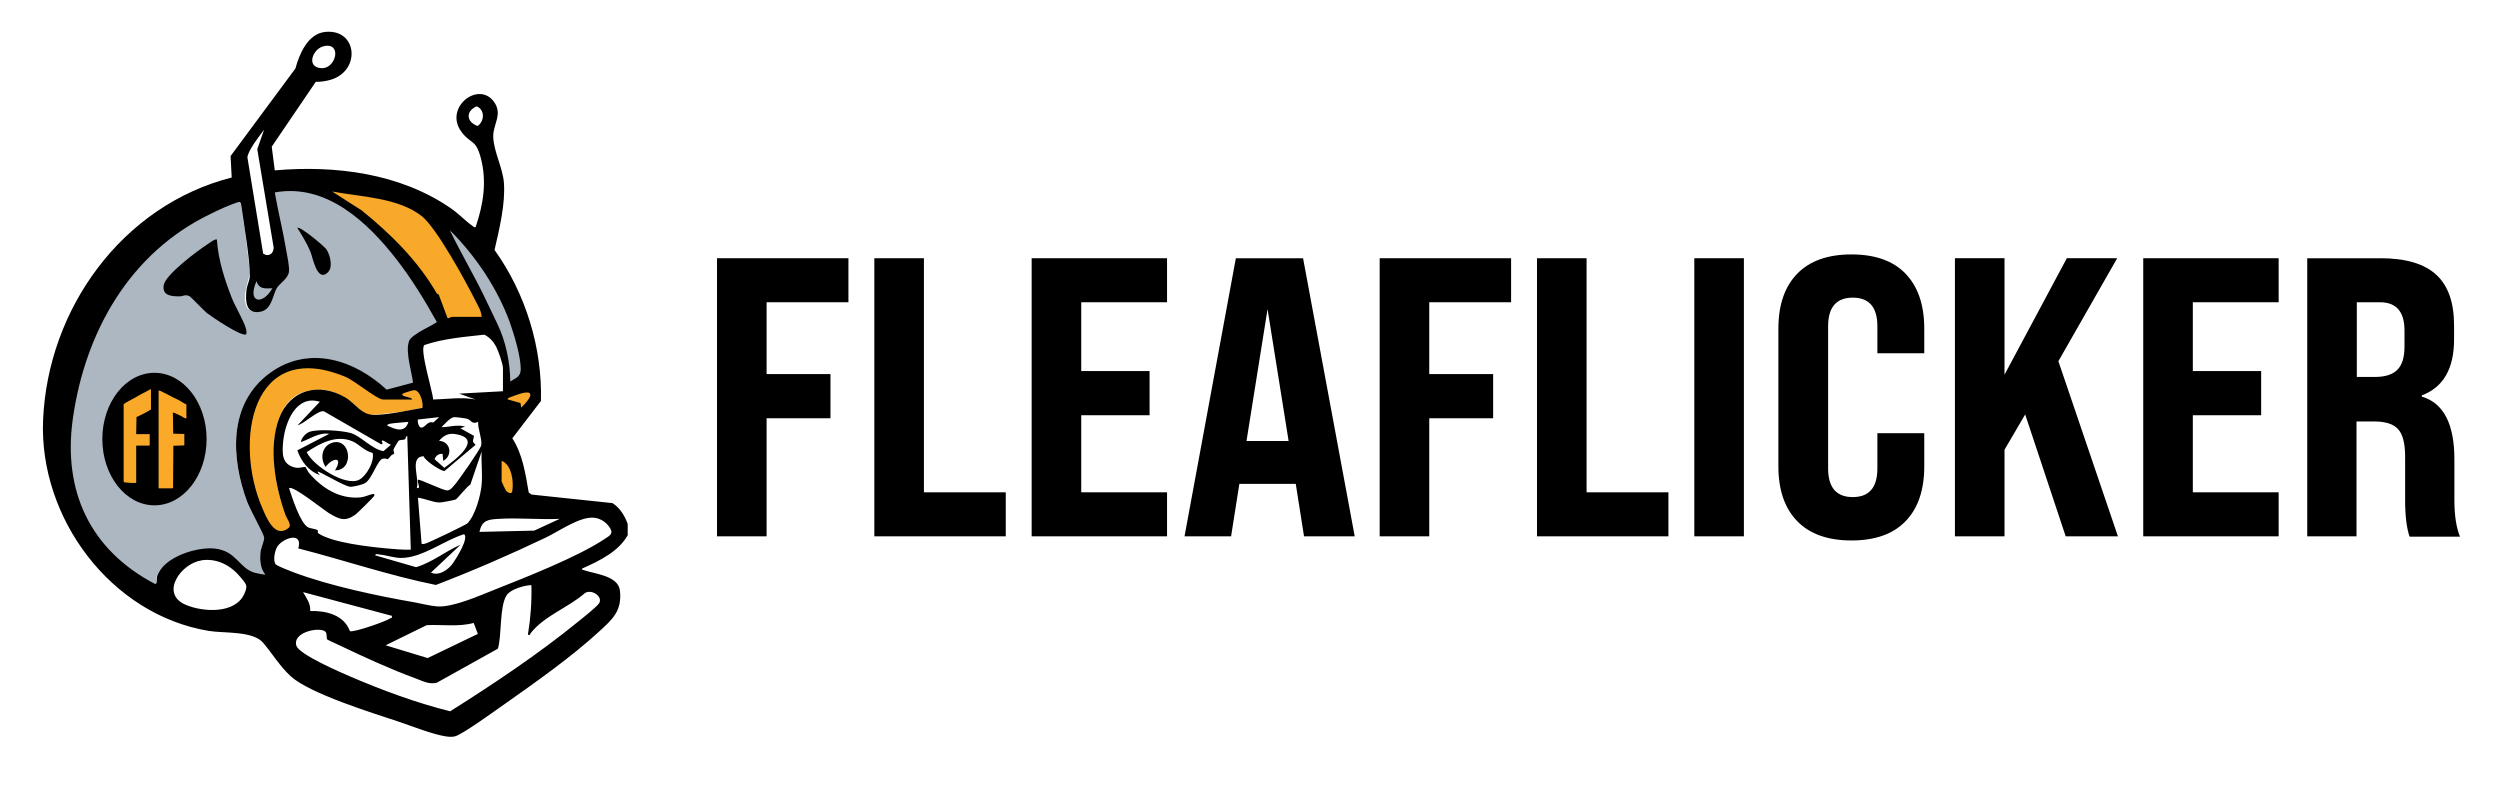 <svg viewBox="0 0 157.32 50" xmlns="http://www.w3.org/2000/svg"><path d="m48.24 33.75h-3.12v-17.5h8.27v2.77h-5.15v4.52h4.02v2.78h-4.02v7.42z"/><path d="m63.29 33.75h-8.27v-17.5h3.12v14.73h5.15v2.78z"/><path d="m73.44 33.75h-8.52v-17.5h8.52v2.77h-5.4v4.33h4.3v2.78h-4.3v4.85h5.4v2.78z"/><path d="m85.24 33.75h-3.18l-.52-3.3h-3.55l-.52 3.3h-2.93l3.23-17.5h4.23l3.25 17.5zm-5.47-14.33-1.33 8.33h2.65l-1.33-8.33z"/><path d="m89.94 33.75h-3.12v-17.5h8.27v2.77h-5.15v4.52h4.02v2.78h-4.02v7.42z"/><path d="m104.99 33.75h-8.27v-17.5h3.12v14.73h5.15v2.78z"/><path d="m109.74 33.75h-3.12v-17.5h3.12z"/><path d="m111.91 29.33v-8.65c0-1.5.4-2.65 1.19-3.46s1.93-1.21 3.41-1.21 2.62.4 3.4 1.21 1.18 1.96 1.18 3.46v1.55h-2.95v-1.7c0-1.2-.52-1.8-1.55-1.8s-1.55.6-1.55 1.8v8.95c0 1.2.52 1.8 1.55 1.8s1.55-.6 1.55-1.8v-2.22h2.95v2.08c0 1.5-.39 2.65-1.18 3.46-.78.81-1.92 1.21-3.4 1.21s-2.62-.4-3.41-1.21-1.19-1.96-1.19-3.46z"/><path d="m133.29 33.75h-3.3l-2.55-7.67-1.3 2.22v5.45h-3.12v-17.5h3.12v7.33l3.92-7.33h3.17l-3.7 6.48 3.75 11.03z"/><path d="m143.39 33.75h-8.52v-17.5h8.52v2.77h-5.4v4.33h4.3v2.78h-4.3v4.85h5.4v2.78z"/><path d="m148.31 33.75h-3.12v-17.5h4.62c1.58 0 2.75.35 3.5 1.04s1.12 1.75 1.12 3.19v.88c0 1.83-.67 3.01-2.03 3.52v.08c1.37.4 2.05 1.72 2.05 3.95v2.58c0 .95.12 1.71.35 2.28h-3.17c-.18-.52-.28-1.28-.28-2.3v-2.75c0-.82-.15-1.39-.44-1.71-.29-.33-.8-.49-1.54-.49h-1.08v7.25zm0-14.73v4.7h1.15c.63 0 1.1-.15 1.4-.45s.45-.78.45-1.45v-1.03c0-1.18-.52-1.77-1.55-1.77z"/><path d="m18.01 11.97h.76l.57.09.37.09.65.22.54.26.37.2.41.26.41.28.28.22.28.24.22.17.22.2.81.81.15.17.28.33.17.22.61.74.26.37.3.41.28.41.26.39.26.41.3.5.17.3.39.74.13.26-.02.07-.41.2-.46.26-.26.17-.28.2-.26.26-.07.13v.67l.09.7.2 1.09-.02.11-.89.24-.67.2-.11-.02-.28-.26-.54-.44-.57-.37-.59-.3-.59-.24-.59-.2-.59-.11-.57-.07h-.67l-.5.09-.59.17-.44.2-.44.24-.37.24-.28.24-.24.2-.3.33-.22.28-.26.37-.3.59-.17.41-.13.37-.13.59-.07.57-.02.24v.83l.09.76.11.61.17.7.17.54.26.7.4.74.37.69.26.55-.02.22-.21.48-.07.41v.5l.07.3.11.26.09.13.04.02v.12l-.28-.07-.39-.07-.35-.13-.22-.13-.28-.26-.24-.3-.22-.2-.22-.15-.33-.17-.39-.13-.41-.07h-.44l-.48.07-.46.11-.44.15-.46.2-.37.22-.24.17-.22.2-.17.17-.15.26-.09.24-.02.48h-.15s-.46-.3-.46-.3l-.39-.22-.54-.37-.28-.22-.35-.28-.24-.2-.22-.2-.44-.44-.2-.24-.2-.22-.28-.37-.26-.37-.35-.59-.26-.5-.26-.63-.15-.41-.24-.87-.13-.78-.07-.7v-1.33l.11-1.02.13-.81.17-.89.2-.85.22-.81.26-.78.24-.67.22-.52.26-.59.3-.63.26-.48.26-.46.3-.48.15-.22.28-.39.09-.13.3-.39.24-.28.2-.24.17-.22.78-.78.17-.15.15-.13.11-.11.3-.26.3-.24.35-.26.41-.28.39-.26.48-.28.35-.2.76-.39.54-.24.59-.24.59-.22.09.02.09.17.26 1.68.27 2.26.02.42-.08.33-.15.59-.07.37v.41l.07.28.09.17.17.15.17.07h.37l.3-.15.11-.09.15-.17.2-.35.17-.46.07-.22.28-.3.2-.24.22-.3.11-.24-.02-.3-.24-1.33-.3-1.57-.33-1.68.02-.11.33-.07.37-.04z" fill="#adb7c1"/><path d="m28.2 14.39.09.04.5.5.2.24.24.26.39.48.17.22.2.26.28.39.46.7.24.39.26.48.33.61.28.65.3.76.24.74.31.96.13.78.04.48-.07.17-.12.2-.35.24-.21.14-.1-.1v-.76s-.1-.65-.1-.65l-.17-.81-.11-.41-.2-.54-.22-.46-.22-.28-.11-.22-.13-.37-.28-.65-.17-.35-.26-.54-.41-.83-.22-.39-.13-.26-.26-.48-.2-.37-.22-.41-.28-.54-.13-.26z" fill="#adb7c1"/><path d="m19.3 23.09h.26l.57.12.7.13.46.13.41.15.65.3.39.28.26.2.3.28.24.15.41.17.3.07h1.61l-.37-.13-.28-.11v-.04l.46-.22.26-.07h.24l.13.07.09.11.11.26.13.41.02.24-.17.09-.59.13-.72.11-1.13.13-.76.07h-.15l-.15-.07-.61-.52-.2-.17-.37-.26-.37-.22-.44-.2-.37-.11-.26-.04h-.59l-.44.07-.33.11-.35.17-.28.2-.24.24-.22.3-.17.3-.2.46-.15.54-.11.67-.04.5v.76l.04.65.13.91.11.5.15.59.22.63.36.67.03.22.03.18-.22.15-.24.09-.11.02-.29-.07-.2-.07-.15-.15-.17-.28-.26-.48-.17-.37-.17-.41-.26-.78-.15-.52-.13-.63-.09-.57-.04-.37-.02-.35v-.85l.09-.78.13-.63.17-.57.17-.41.24-.46.26-.35.2-.24.22-.2.37-.26.35-.25.3-.13.35-.11.57-.09.24-.02z" fill="#f9a929"/><path d="m20.61 12.01.28-.05 1.15.23 1.13.17.91.17.67.17.57.2.35.15.33.17.35.22.2.15.22.2.35.35.28.39.26.44.44.63.24.37.17.33.28.48.3.52.35.59.45.96.22.41.15.37.07.17v.15l-1.52.04-.44.02-.26.02-.11-.37-.22-.52-.17-.35-.24-.44-.35-.54-.26-.37-.28-.39-.17-.22-.24-.3-.24-.26-.17-.22-.35-.37-.15-.17-1.11-1.11-.17-.15-.24-.22-.48-.39-.61-.48-.41-.28-.33-.22-.54-.33-.35-.17-.3-.13v-.02z" fill="#f9a929"/><path d="m31.54 28.98h.13l.17.09.17.22.11.22.11.39.07.48v.52l-.03.11-.16.12-.15-.1-.11-.07-.17-.35-.09-.22-.02-.11-.02-.7v-.61z" fill="#faa929"/><path d="m32.99 24.66h.2l.21.07.03.15-.02.11-.13.22-.26.3-.24.2h-.07v-.33s-.15-.04-.15-.04l-.65-.14v-.12l.52-.24.48-.15.09-.02z" fill="#f9a929"/><path d="m16.1 17.63.04.02.07.2.11.13v.04l.11.04.2.07h.3l.15-.04.09.02-.15.24-.24.26-.22.17-.17.09-.07.02h-.17l-.07-.02-.11-.22-.02-.07v-.46l.11-.41.04-.09z" fill="#adb7c1"/><path d="m39.53 33.62c-.56 1.08-1.83 1.68-2.9 2.16-.02.1.08.08.15.11.67.23 2.12.34 2.23 1.27.15 1.29-.48 1.82-1.34 2.61-1.7 1.56-3.96 3.16-5.85 4.49-.55.38-2.74 1.98-3.2 2.08-.19.04-.37.03-.56 0-.81-.12-2.13-.64-2.95-.92-1.69-.56-5.61-1.77-6.81-2.86-.7-.64-1.15-1.42-1.75-2.12-.64-.75-2.46-.58-3.42-.74-6.16-1.02-10.67-7.1-10.42-13.25.29-7.01 4.97-13.52 11.87-15.28l-.07-1.35 4.08-5.51c.25-.92.78-2.18 1.86-2.3 2.04-.22 2.27 2.42.39 3-.33.1-.62.14-.97.14l-2.77 4.08.19 1.49c3.81-.33 7.9.18 11.1 2.4.48.33.9.79 1.35 1.1.06.04.07.1.19.07.49-1.45.72-2.86.32-4.37-.31-1.16-.61-.85-1.18-1.58-1.2-1.54 1.03-3.29 2.01-1.94.59.81-.09 1.44-.04 2.27.06.94.6 1.91.67 2.83.1 1.34-.29 2.92-.59 4.23 1.95 2.72 3.01 6.15 2.92 9.5l-1.8 2.35c.65 1.01.83 2.24 1.03 3.41l.17.13 5.11.54c.47.32.77.79.95 1.32v.67zm-19.13-30.72c-.72.14-1.18 1.35-.16 1.39.9.04 1.3-1.62.16-1.39zm9.59 3.79c-.7.32-.65.97.06 1.24.44-.29.48-1.03-.06-1.24zm-13.43 9.27c.34.23.67 0 .66-.39l-1.03-6.18.43-1.23c-.28.37-1.03 1.33-1.05 1.75zm9.43 8.13c-.09-.72-.48-1.92-.26-2.61.15-.47 1.75-1.12 1.75-1.22-.75-1.37-1.57-2.7-2.53-3.94-1.82-2.34-4.42-4.8-7.66-4.21.21 1.21.52 2.42.72 3.63.06.38.22 1.03.17 1.39-.07.41-.6.72-.77 1.01-.25.44-.3 1.31-.99 1.47-.95.21-.99-.65-.91-1.35.03-.29.2-.61.21-.89.01-1.03-.36-3.2-.52-4.32-.02-.1-.03-.38-.17-.34-.5.14-1.3.51-1.78.75-5.09 2.45-7.9 7.43-8.67 12.91-.63 4.54 1.09 8.23 5.16 10.37.17.07.1-.31.14-.45.35-1.22 2.5-1.9 3.64-1.77 1.38.16 1.5 1.22 2.5 1.52.1.03.63.14.67.11-.33-.4-.35-.95-.29-1.44.03-.27.25-.67.22-.9s-.89-1.76-1.06-2.22c-1.04-2.78-1.21-6.2 1.44-8.13 2.43-1.76 5.31-.82 7.33 1.06l1.66-.44zm4.32-4.16c-.03-.37-.24-.71-.41-1.04-.58-1.17-2.43-4.55-3.35-5.28-1.48-1.18-3.86-1.22-5.65-1.56l1.86 1.19c1.83 1.48 3.54 3.17 4.73 5.23l.12.07.55 1.47c.1.04.22-.07.26-.07h1.9zm1.78 4.09c.36-.24.67-.29.68-.78 0-.83-.41-2.16-.69-2.96-.78-2.14-2.16-4.19-3.77-5.79.67 1.4 1.47 2.74 2.15 4.14.28.57.55 1.16.82 1.71.54 1.11.82 2.43.83 3.67zm-14.95-5.88c-.46.02-.85.07-1-.45-.59 1.37.36 1.55 1 .45zm14.51 6.47v-1.45c0-.26-.3-1.1-.43-1.35-.17-.32-.42-.59-.74-.75-1.26.14-2.56.24-3.77.65-.33.23.52 2.93.55 3.43.89-.02 1.79-.17 2.67 0l-1.04-.37 2.75-.15zm-5.73.53h-1.82c-.37 0-1.75-1.17-2.37-1.43-5.91-2.45-7.04 4.06-5.22 8.27.27.62.78 1.91 1.63 1.26.26-.2-.08-.57-.18-.85-.65-1.78-1.08-4.25-.4-6.06s2.5-2.29 4.15-1.33c.7.41 1.02 1.13 1.88 1.11.95-.03 2.03-.27 2.97-.44.12-.08-.06-1.12-.5-1.12-.08 0-.69.19-.72.22-.18.2.61.2.59.37zm7.43-.37c-.14-.21-.9.1-1.11.18-.09.04-.3.08-.3.18l.81.23.05.29c.15-.15.69-.68.55-.89zm-13.23.51c-1.5-.46-2.18 1.31-2.3 2.5-.07.75-.1 1.47.79 1.65.22.04.58-.07.61-.05.02.01.15.3.24.4.82.95 1.92 1.64 3.22 1.52.28-.03.51-.15.76-.21.1-.02.15.01.11.11-.03.08-1.07 1.1-1.19 1.19-.66.46-1.01.28-1.63-.08-.34-.2-2.32-1.8-2.54-1.59.18.55.71 2.23 1.21 2.47.17.08.44.08.58.17.07.05-.02.15.04.19.85.6 3.23.86 4.31.96.5.05 1.02.09 1.52.08l-.22-7.14c-.12-.02-.07.14-.15.19-.12.08-.29 0-.41.11-.02.02-.3.49-.3.52-.03.11.06.24.03.29-.01.02-.12.04-.17.09-.36.42-.15.16-.53.21-.34.05-.69 1.31-1.14 1.55-.16.09-.76.24-.93.22-.41-.04-1.97-1.02-2.06-.95l.15.22c-.7-.26-1.16-.85-1.41-1.56l2.01-1.04c-.66-.1-1.2.32-1.78.52 0-.24.31-.56.52-.64.55-.2 2.03-.09 2.61.07.65.19 1.31 1.01 2.06 1.14l.47-.4c-.16-.05-.34-.21-.48-.26-.25-.08.11.28-.15.22l-3.59-2.07c-.4-.07-1.22.78-1.65.88l1.41-1.49zm7.51.97-1.34.15c-.02.14.05.53.25.51.22-.02.37-.44.72-.32l.38-.34zm2.45.3c-.39.18-.42-.11-.66-.19-.11-.04-.75-.12-.85-.11-.27.04-.59.45-.79.63.52 0 .95-.18 1.49-.04l-.3.11.86.48c-.04.28-.17.32.1.56l-1.96 1.65c-.2.02-1.24-.65-1.31-.93-.92.02-.25 1.39-.43 2 .3.06 0-.35.07-.52.07-.07 1.54.66 1.83.67.2 0 .31-.16.44-.3.24-.26 1.66-2.29 1.71-2.53.08-.36-.23-1.08-.19-1.49zm-4.38 0s-.79.06-.92.08c-.1.02-.4.03-.42.14.52.27 1.13.49 1.34-.22zm2.15 2.01c-.24-.02-.43.11-.5.34l.61.54c.67-.5 2.54-1.86.65-2.13-.42-.06-.72.12-.98.43.73.04.88.93.26 1.26zm-4.4-.06c-.48-.1-.85-.54-1.25-.72-1.02-.45-2.05.11-2.9.67.39.85 2.44 2.18 3.3 1.74.46-.24.98-1.15.85-1.69zm6.86 1.96c.06-.65-.04-1.38 0-2.05l-.71 2.08c-.22.12-.81.88-.92.94-.07.04-.89.19-1 .19-.45 0-.93-.25-1.38-.3l.23 2.9c.08.03.16 0 .23-.01.21-.05 2.56-1.18 2.66-1.28.5-.53.83-1.75.89-2.46zm1.26-1.46v1.3s.24.55.29.6c.11.1.34.23.38 0 .09-.59-.03-1.65-.67-1.9zm-14.19 6.53c.11.11.91.41 1.11.49 2.24.84 5.26 1.48 7.63 1.89.43.08.97.22 1.39.25 1.01.07 2.69-.69 3.68-1.08 1.95-.77 5.19-2.05 6.87-3.17.35-.23.58-.34.27-.77-.22-.3-.56-.52-.93-.56-.9-.1-2.2.84-3.06 1.25-2.26 1.08-4.57 2.08-6.91 2.98-2.93-.59-5.77-1.56-8.66-2.3.31-1.06-.92-.68-1.3-.14-.18.26-.32.94-.1 1.17zm17.84-2.88c-1.26.06-2.59-.08-3.83 0-.68.04-1.06.08-1.22.82l3.45-.08zm-6.03.97c-1.26.39-2.63 1.5-3.97 1.49-.39 0-.94-.18-1.35-.22-.08 0-.27-.07-.25.06l2.56.74c1.01-.29 1.84-1 2.8-1.41l-1.86 1.75c.49.24 1.08-.17 1.37-.57.19-.27 1.05-1.61.71-1.85zm-16.53 1.65c-1.28.19-2.62 2.09-.97 2.79 1.08.46 3.1.59 3.68-.68.24-.53.14-.6-.2-1.02-.63-.77-1.49-1.25-2.51-1.1zm20.77 1.55c-.43.01-1.31.26-1.55.64-.46.72-.29 2.51-.55 3.36l-3.84 2.14c-.48.13-.93-.12-1.36-.28-1.51-.55-3.26-1.35-4.72-2.05-.12-.06-.8-.36-.83-.4-.04-.07 0-.28-.06-.42-.17-.42-2.14-.1-1.87.82.17.56 2.79 1.68 3.41 1.95 2.01.86 4.14 1.65 6.27 2.18 2.72-1.72 5.55-3.6 8.05-5.64.25-.2 1.25-.99 1.34-1.19.2-.43-.51-.87-.91-.61-1.04.91-2.58 1.44-3.42 2.53-.05.06 0 .14-.17.09.17-1.03.25-2.08.22-3.12zm-8.78 1.93-5.58-1.49c.21.37.49.73.45 1.19.99-.03 2.13.24 2.5 1.27.3.07 2.22-.6 2.54-.81.07-.05.13 0 .1-.17zm-.37 1.86 2.63.8 3.16-1.52-.26-.69c-.96.26-1.97.09-2.96.14l-2.57 1.26z"/><path d="m13.65 15.09c.08 1.24.48 2.49.93 3.64.22.57.75 1.43.89 1.93.04.13.05.24.03.37-.23.23-2.21-1.12-2.49-1.34-.22-.18-1-1.02-1.1-1.06-.28-.12-.39.02-.61.02-.51 0-1.1-.04-1-.7s2.14-2.18 2.73-2.56c.11-.07.53-.4.62-.31z"/><path d="m20.62 17.15c-.67.63-.94-.96-1.08-1.3-.22-.53-.53-1.03-.83-1.51.14-.14 1.66 1.12 1.82 1.34.25.35.44 1.14.1 1.46z"/><path d="m21.08 29.6c.55-.9-.15-.81-.59-.22-.36-.52-.25-1.29.39-1.51 1.19-.4 1.45 1.73.2 1.73z"/><ellipse cx="9.72" cy="27.63" rx="3.28" ry="4.17"/><path d="m9.96 24.57.11.02.35.17.5.26.35.17.37.22.09.04v.89l-.13-.04-.26-.15-.37-.17-.09-.02.02 1.33.7.02v.7l-.04.02-.65.02-.02 2.66-.04.02h-.85l-.02-.02v-6.14z" fill="#faa929"/><path d="m9.46 24.49.04.02v1.26l-.35.2-.52.26h-.04l-.02 1.09h.85v.7l-.02.02h-.83v2.35h-.33l-.44-.04-.02-.09v-4.83l.2-.13.41-.22.5-.28.46-.24z" fill="#f9a929"/></svg>